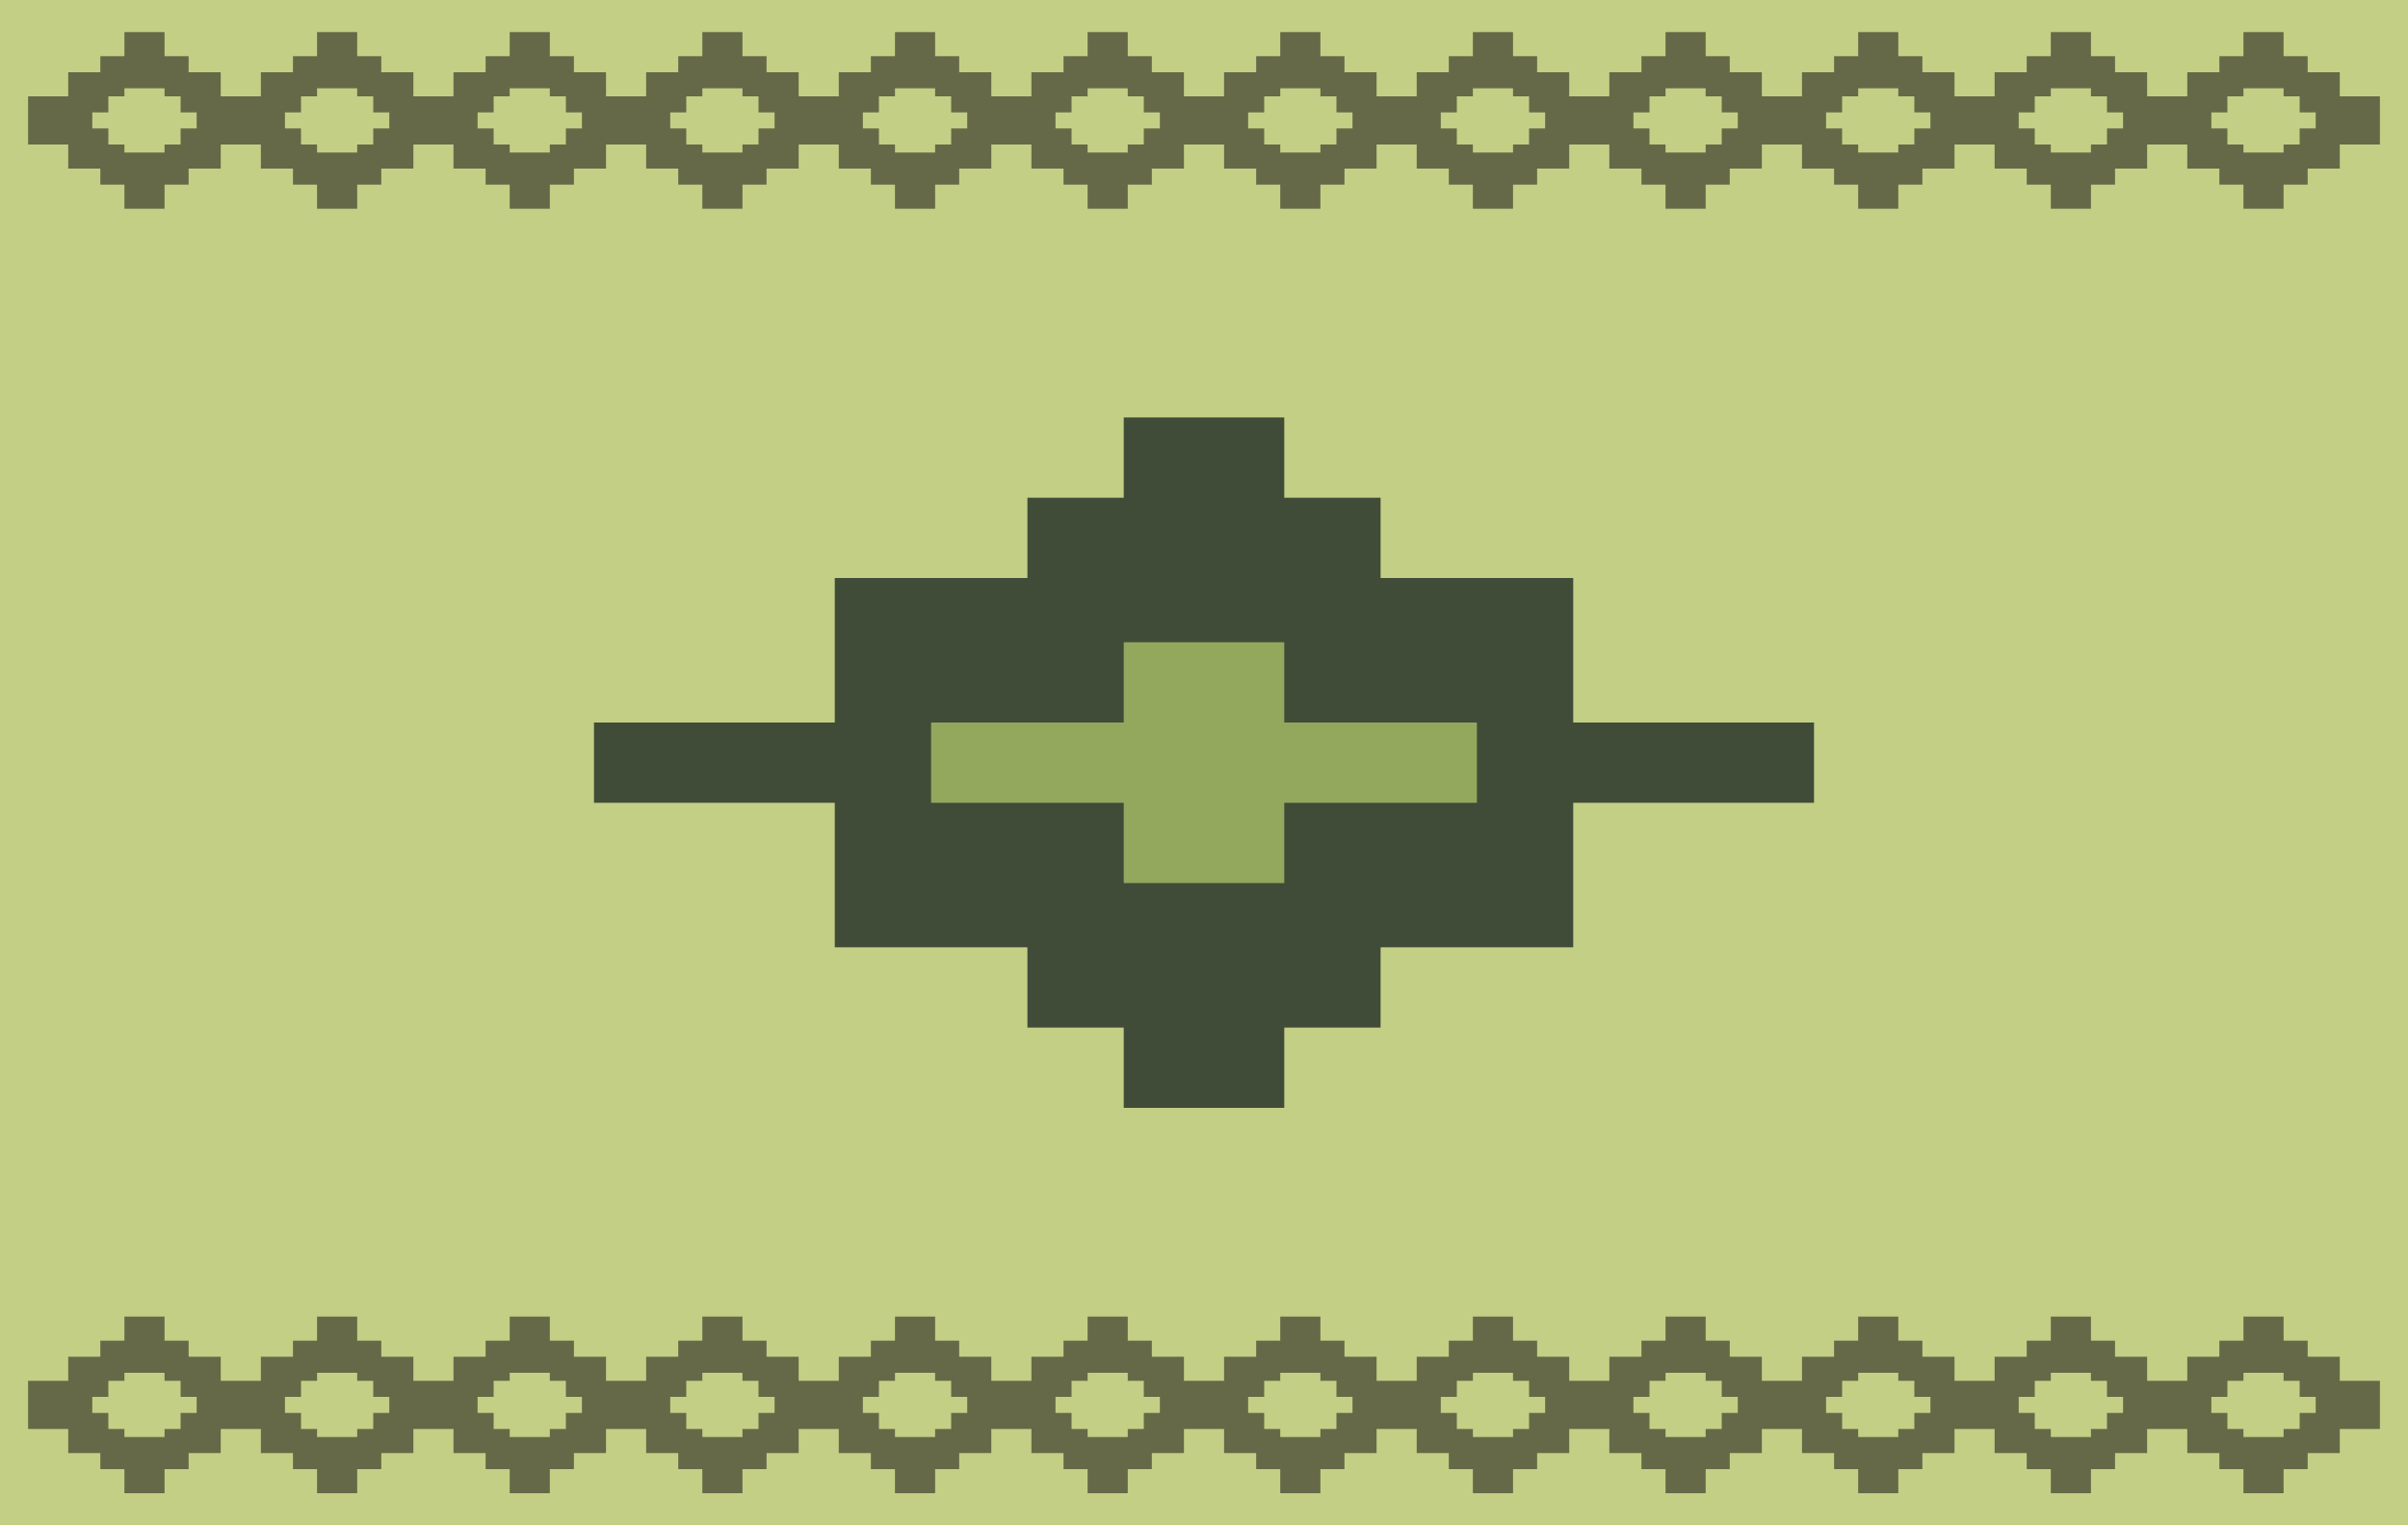 <svg xmlns="http://www.w3.org/2000/svg" width="3000" height="1900">
  <path style="opacity:1;fill:#c3cf85;fill-opacity:1;fill-rule:nonzero;stroke:none;stroke-width:2.393;stroke-linecap:square;stroke-miterlimit:4;stroke-dasharray:none;stroke-opacity:1;paint-order:normal" d="M0 0h3000v1900H0z"/>
  <path style="opacity:1;fill:#656947;fill-opacity:1;fill-rule:nonzero;stroke:none;stroke-width:2.333;stroke-linecap:square;stroke-miterlimit:4;stroke-dasharray:none;stroke-opacity:1;paint-order:normal" d="M155 40v30h-30v20H85v30H35v60h50v30h40v20h30v30h50v-30h30v-20h40v-30h50v30h40v20h30v30h50v-30h30v-20h40v-30h50v30h40v20h30v30h50v-30h30v-20h40v-30h50v30h40v20h30v30h50v-30h30v-20h40v-30h50v30h40v20h30v30h50v-30h30v-20h40v-30h50v30h40v20h30v30h50v-30h30v-20h40v-30h50v30h40v20h30v30h50v-30h30v-20h40v-30h50v30h40v20h30v30h50v-30h30v-20h40v-30h50v30h40v20h30v30h50v-30h30v-20h40v-30h50v30h40v20h30v30h50v-30h30v-20h40v-30h50v30h40v20h30v30h50v-30h30v-20h40v-30h50v30h40v20h30v30h50v-30h30v-20h40v-30h50v-60h-50V90h-40V70h-30V40h-50v30h-30v20h-40v30h-50V90h-40V70h-30V40h-50v30h-30v20h-40v30h-50V90h-40V70h-30V40h-50v30h-30v20h-40v30h-50V90h-40V70h-30V40h-50v30h-30v20h-40v30h-50V90h-40V70h-30V40h-50v30h-30v20h-40v30h-50V90h-40V70h-30V40h-50v30h-30v20h-40v30h-50V90h-40V70h-30V40h-50v30h-30v20h-40v30h-50V90h-40V70h-30V40h-50v30h-30v20h-40v30h-50V90h-40V70h-30V40h-50v30h-30v20h-40v30h-50V90h-40V70h-30V40h-50v30h-30v20h-40v30h-50V90h-40V70h-30V40h-50v30h-30v20h-40v30h-50V90h-40V70h-30V40h-50zm0 70h50v10h20v20h20v20h-20v20h-20v10h-50v-10h-20v-20h-20v-20h20v-20h20v-10zm240 0h50v10h20v20h20v20h-20v20h-20v10h-50v-10h-20v-20h-20v-20h20v-20h20v-10zm240 0h50v10h20v20h20v20h-20v20h-20v10h-50v-10h-20v-20h-20v-20h20v-20h20v-10zm240 0h50v10h20v20h20v20h-20v20h-20v10h-50v-10h-20v-20h-20v-20h20v-20h20v-10zm240 0h50v10h20v20h20v20h-20v20h-20v10h-50v-10h-20v-20h-20v-20h20v-20h20v-10zm240 0h50v10h20v20h20v20h-20v20h-20v10h-50v-10h-20v-20h-20v-20h20v-20h20v-10zm240 0h50v10h20v20h20v20h-20v20h-20v10h-50v-10h-20v-20h-20v-20h20v-20h20v-10zm240 0h50v10h20v20h20v20h-20v20h-20v10h-50v-10h-20v-20h-20v-20h20v-20h20v-10zm240 0h50v10h20v20h20v20h-20v20h-20v10h-50v-10h-20v-20h-20v-20h20v-20h20v-10zm240 0h50v10h20v20h20v20h-20v20h-20v10h-50v-10h-20v-20h-20v-20h20v-20h20v-10zm240 0h50v10h20v20h20v20h-20v20h-20v10h-50v-10h-20v-20h-20v-20h20v-20h20v-10zm240 0h50v10h20v20h20v20h-20v20h-20v10h-50v-10h-20v-20h-20v-20h20v-20h20v-10z"/>
  <path style="opacity:1;fill:#404c38;fill-opacity:1;fill-rule:nonzero;stroke:none;stroke-width:2.373;stroke-linecap:square;stroke-miterlimit:4;stroke-dasharray:none;stroke-opacity:1;paint-order:normal" d="M1600 520v100h120v100h240v180h300v100h-300v180h-240v100h-120v100h-200v-100h-120v-100h-240v-180H740V900h300v-180h240v-100h120v-100h180z"/>
  <path style="opacity:1;fill:#93a85d;fill-opacity:1;fill-rule:nonzero;stroke:none;stroke-width:3.898;stroke-linecap:square;stroke-miterlimit:4;stroke-dasharray:none;stroke-opacity:1;paint-order:normal" d="M1400 800v100h-240v100h240v100h200v-100h240V900h-240v-100z"/>
  <g style="fill:#656947;fill-opacity:1">
    <path style="opacity:1;fill:#656947;fill-opacity:1;fill-rule:nonzero;stroke:none;stroke-width:2.333;stroke-linecap:square;stroke-miterlimit:4;stroke-dasharray:none;stroke-opacity:1;paint-order:normal" d="M155 1640v30h-30v20H85v30H35v60h50v30h40v20h30v30h50v-30h30v-20h40v-30h50v30h40v20h30v30h50v-30h30v-20h40v-30h50v30h40v20h30v30h50v-30h30v-20h40v-30h50v30h40v20h30v30h50v-30h30v-20h40v-30h50v30h40v20h30v30h50v-30h30v-20h40v-30h50v30h40v20h30v30h50v-30h30v-20h40v-30h50v30h40v20h30v30h50v-30h30v-20h40v-30h50v30h40v20h30v30h50v-30h30v-20h40v-30h50v30h40v20h30v30h50v-30h30v-20h40v-30h50v30h40v20h30v30h50v-30h30v-20h40v-30h50v30h40v20h30v30h50v-30h30v-20h40v-30h50v30h40v20h30v30h50v-30h30v-20h40v-30h50v-60h-50v-30h-40v-20h-30v-30h-50v30h-30v20h-40v30h-50v-30h-40v-20h-30v-30h-50v30h-30v20h-40v30h-50v-30h-40v-20h-30v-30h-50v30h-30v20h-40v30h-50v-30h-40v-20h-30v-30h-50v30h-30v20h-40v30h-50v-30h-40v-20h-30v-30h-50v30h-30v20h-40v30h-50v-30h-40v-20h-30v-30h-50v30h-30v20h-40v30h-50v-30h-40v-20h-30v-30h-50v30h-30v20h-40v30h-50v-30h-40v-20h-30v-30h-50v30h-30v20h-40v30h-50v-30h-40v-20h-30v-30h-50v30h-30v20h-40v30h-50v-30h-40v-20h-30v-30h-50v30h-30v20h-40v30h-50v-30h-40v-20h-30v-30h-50v30h-30v20h-40v30h-50v-30h-40v-20h-30v-30h-50zm0 70h50v10h20v20h20v20h-20v20h-20v10h-50v-10h-20v-20h-20v-20h20v-20h20v-10zm240 0h50v10h20v20h20v20h-20v20h-20v10h-50v-10h-20v-20h-20v-20h20v-20h20v-10zm240 0h50v10h20v20h20v20h-20v20h-20v10h-50v-10h-20v-20h-20v-20h20v-20h20v-10zm240 0h50v10h20v20h20v20h-20v20h-20v10h-50v-10h-20v-20h-20v-20h20v-20h20v-10zm240 0h50v10h20v20h20v20h-20v20h-20v10h-50v-10h-20v-20h-20v-20h20v-20h20v-10zm240 0h50v10h20v20h20v20h-20v20h-20v10h-50v-10h-20v-20h-20v-20h20v-20h20v-10zm240 0h50v10h20v20h20v20h-20v20h-20v10h-50v-10h-20v-20h-20v-20h20v-20h20v-10zm240 0h50v10h20v20h20v20h-20v20h-20v10h-50v-10h-20v-20h-20v-20h20v-20h20v-10zm240 0h50v10h20v20h20v20h-20v20h-20v10h-50v-10h-20v-20h-20v-20h20v-20h20v-10zm240 0h50v10h20v20h20v20h-20v20h-20v10h-50v-10h-20v-20h-20v-20h20v-20h20v-10zm240 0h50v10h20v20h20v20h-20v20h-20v10h-50v-10h-20v-20h-20v-20h20v-20h20v-10zm240 0h50v10h20v20h20v20h-20v20h-20v10h-50v-10h-20v-20h-20v-20h20v-20h20v-10z"/>
  </g>
</svg>

